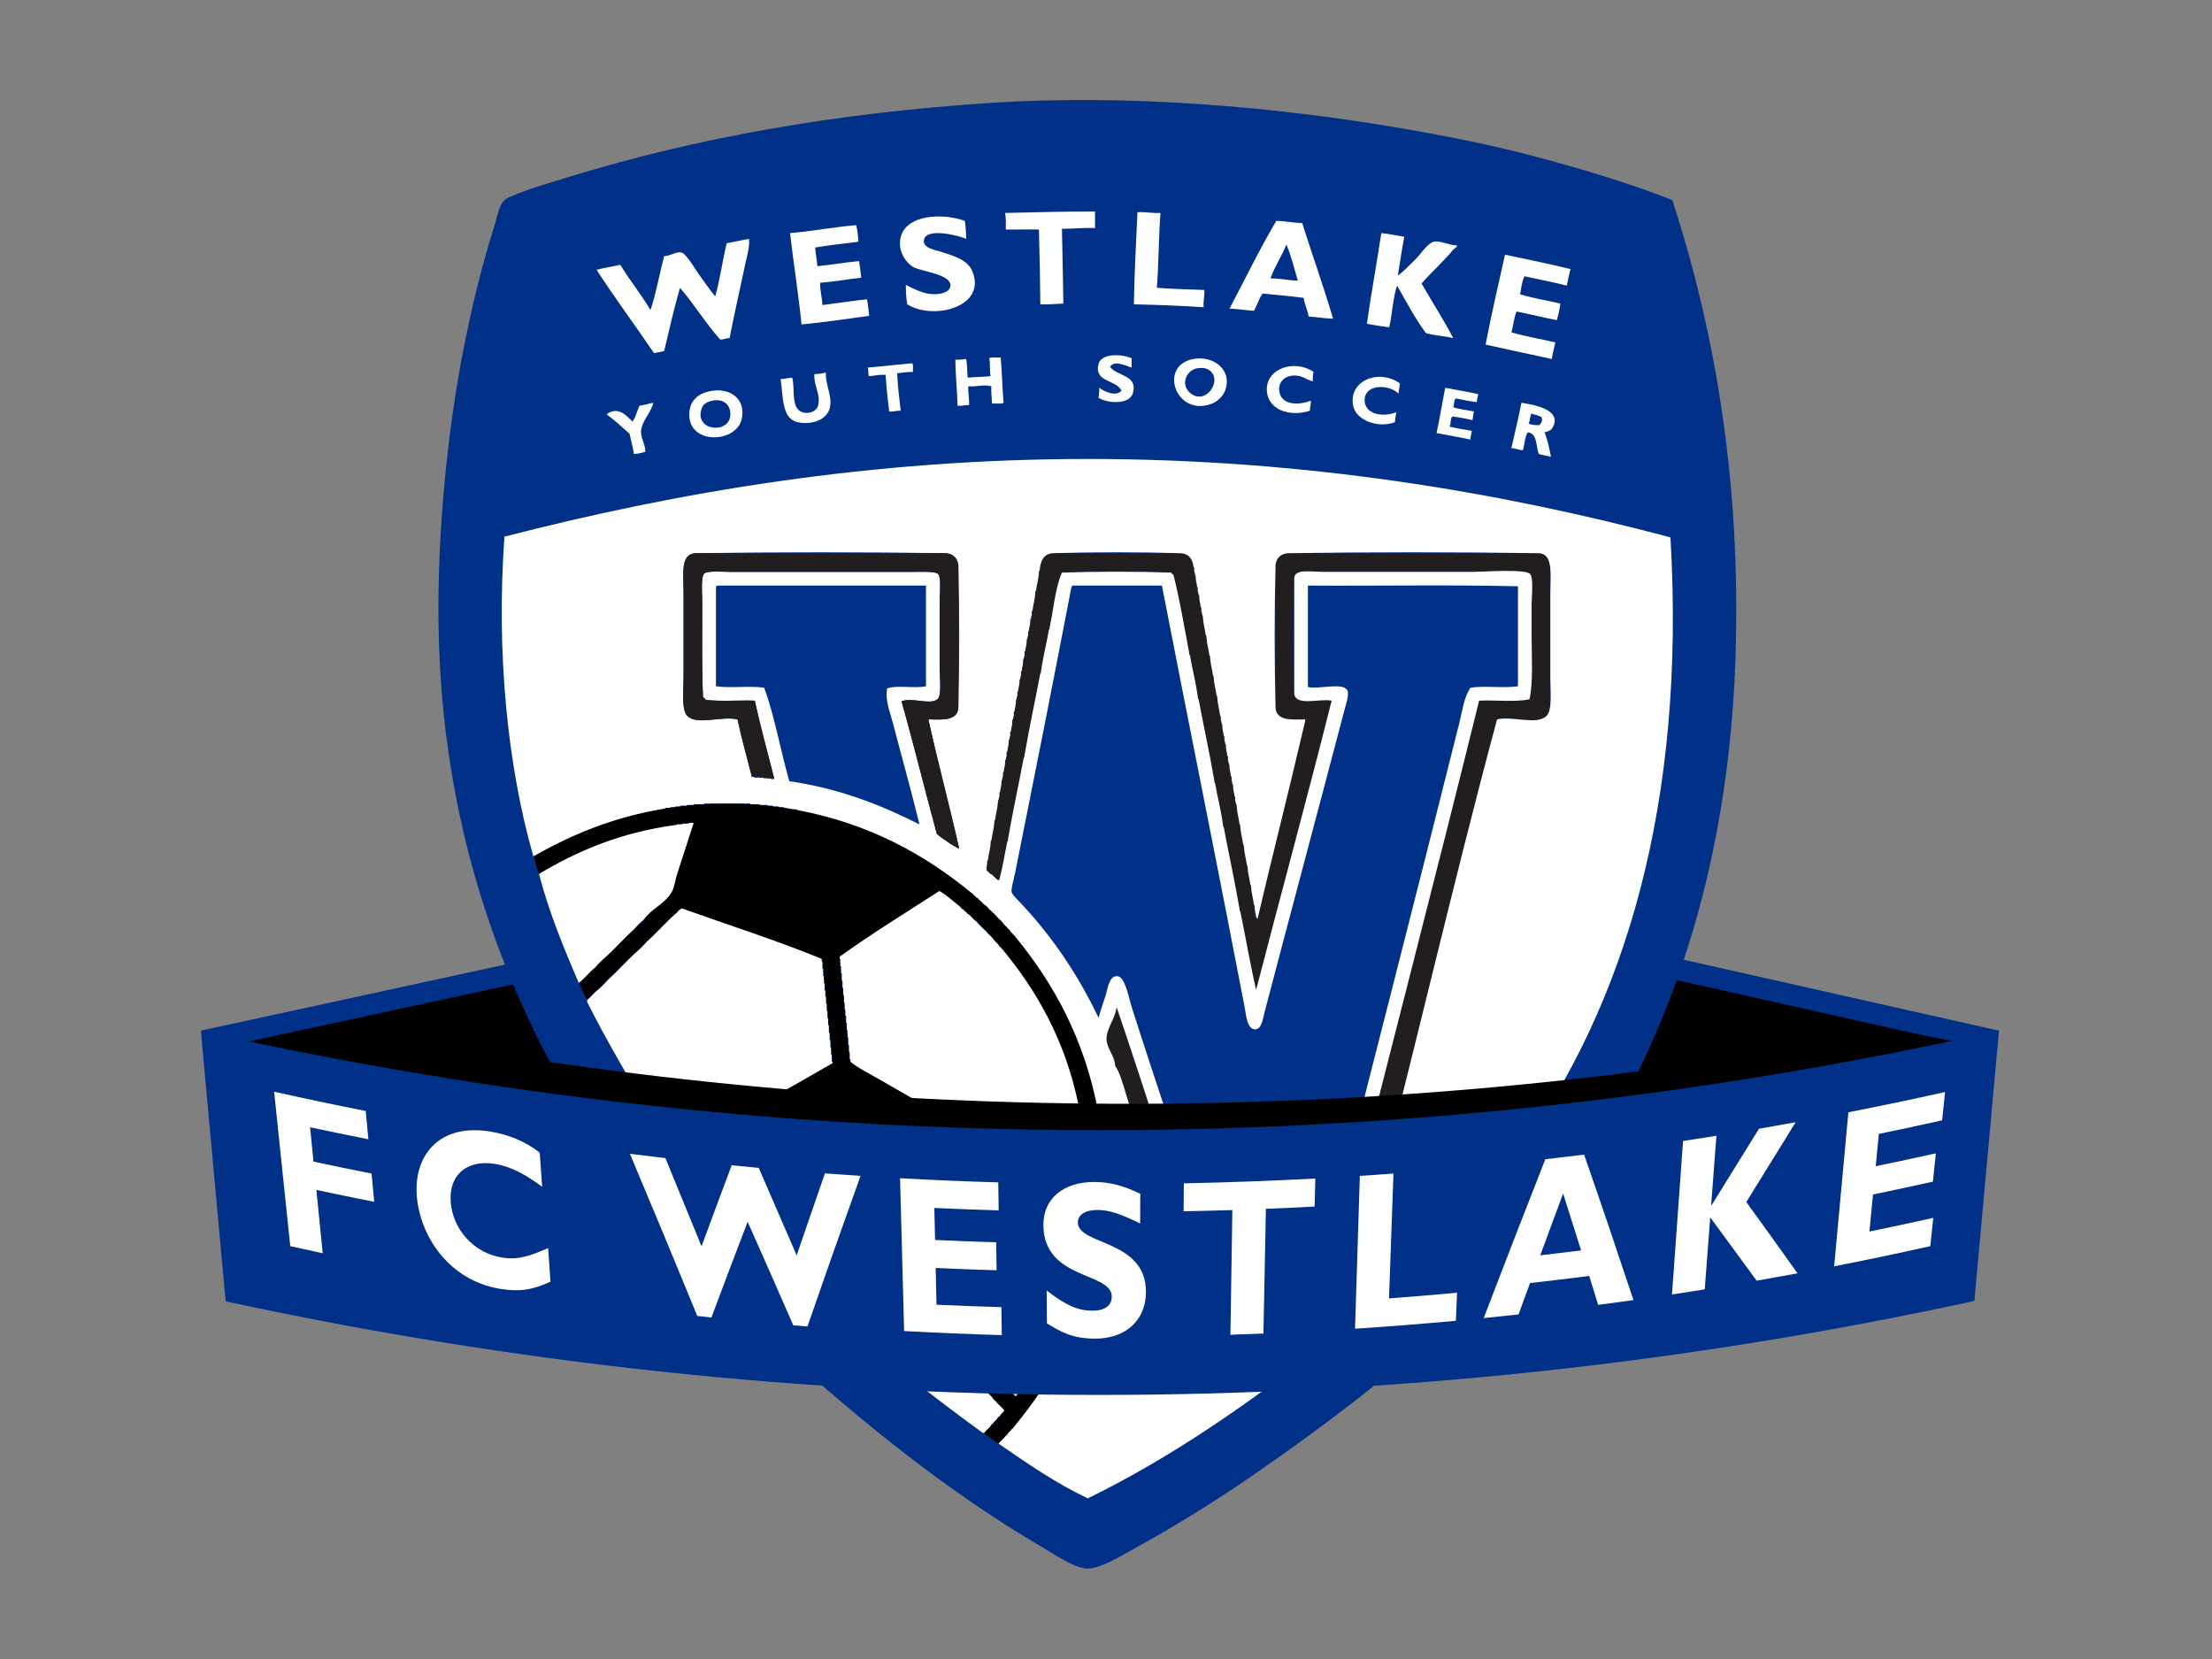 <?xml version="1.0" encoding="UTF-8" standalone="no"?>
<!DOCTYPE svg PUBLIC "-//W3C//DTD SVG 1.1//EN" "http://www.w3.org/Graphics/SVG/1.1/DTD/svg11.dtd">
<svg width="100%" height="100%" viewBox="0 0 1200 900" version="1.1" xmlns="http://www.w3.org/2000/svg" xmlns:xlink="http://www.w3.org/1999/xlink" xml:space="preserve" xmlns:serif="http://www.serif.com/" style="fill-rule:evenodd;clip-rule:evenodd;stroke-linejoin:round;stroke-miterlimit:2;">
    <rect x="0" y="0" width="1200" height="900" fill="#808080" stroke="none"/>
    <g id="Layer-1" serif:id="Layer 1" transform="matrix(4.167,0,0,4.167,0,0)">
        <g transform="matrix(1,0,0,1,32.871,151.821)">
            <path d="M0,-15.146L110.482,-31.726L219.552,-16.835L219.552,13.58L21.56,16.58L0,-15.146Z" style="fill-rule:nonzero;"/>
        </g>
        <g transform="matrix(1,0,0,1,27.511,108.314)">
            <path d="M-1.331,25.858L117.721,0L232.69,25.858L230.567,33.853L3.283,35.115L-1.331,25.858Z" style="fill:rgb(1,48,136);fill-rule:nonzero;"/>
        </g>
        <g transform="matrix(1,0,0,1,27.511,111.194)">
            <path d="M-1.111,25.69L117.721,0L232.466,25.767C175.923,33.891 132.006,46.842 -1.111,25.69Z" style="fill-rule:nonzero;"/>
        </g>
        <g transform="matrix(1.047,0,0,1.047,217.714,190.64)">
            <path d="M0,-157.207C5.382,-140.717 8.536,-121.993 7.863,-100.552C7.218,-79.941 2.618,-62.681 -4.496,-48.3C-15.124,-26.805 -32.634,-12.151 -51.973,1.237C-56.571,4.421 -61.657,7.598 -66.956,10.508C-68.509,11.361 -71.431,13.199 -73.042,12.942C-74.73,12.675 -76.72,11.254 -78.475,10.227C-90.235,3.331 -100.87,-5.359 -110.594,-14.121C-122.063,-24.453 -131.84,-35.517 -139.436,-49.797C-146.757,-63.559 -152.406,-80.304 -153.295,-100.552C-153.744,-110.749 -152.965,-121.442 -151.609,-130.987C-150.522,-138.644 -148.709,-146.912 -146.46,-154.023C-145.999,-155.482 -145.873,-156.988 -144.774,-157.489C-142.428,-158.554 -139.751,-159.291 -137.096,-160.111C-121.424,-164.941 -103.997,-168.041 -84.748,-169.288C-67.468,-170.406 -49.437,-168.772 -34.649,-166.292C-28.488,-165.257 -22.452,-164.068 -16.763,-162.545C-10.87,-160.966 -5.021,-159.186 0,-157.207Z" style="fill:rgb(1,48,136);"/>
        </g>
        <g transform="matrix(1,0,0,1,135.346,164.526)">
            <path d="M0,-90.259C0.111,-91.46 0.485,-92.397 1.688,-92.507L18.356,-92.507C19.445,-92.441 19.906,-91.746 20.041,-90.727C20.034,-90.593 20.025,-90.462 20.134,-90.446C20.063,-90.093 20.25,-89.999 20.228,-89.696C20.22,-89.565 20.212,-89.432 20.321,-89.416C20.316,-88.911 20.468,-88.563 20.509,-88.105C20.501,-87.972 20.494,-87.841 20.602,-87.825C20.531,-87.472 20.716,-87.376 20.696,-87.076C20.687,-86.943 20.681,-86.811 20.79,-86.794C20.785,-86.288 20.937,-85.941 20.977,-85.484C20.97,-85.349 20.962,-85.218 21.072,-85.202C20.999,-84.849 21.186,-84.754 21.164,-84.453C21.156,-84.321 21.148,-84.187 21.258,-84.172C21.309,-83.318 21.533,-82.637 21.632,-81.83C21.625,-81.698 21.617,-81.566 21.726,-81.55C21.779,-80.696 22.002,-80.015 22.101,-79.209C22.093,-79.076 22.085,-78.944 22.195,-78.928C22.247,-78.075 22.47,-77.393 22.569,-76.588C22.562,-76.454 22.554,-76.321 22.662,-76.307C22.715,-75.452 22.937,-74.77 23.037,-73.965C23.03,-73.833 23.022,-73.7 23.13,-73.684C23.183,-72.831 23.407,-72.15 23.505,-71.343C23.498,-71.21 23.49,-71.078 23.597,-71.063C23.527,-70.709 23.713,-70.614 23.693,-70.313C23.686,-70.179 23.677,-70.048 23.787,-70.032C23.782,-69.527 23.933,-69.178 23.973,-68.721C23.966,-68.589 23.958,-68.455 24.067,-68.439C23.996,-68.086 24.181,-67.992 24.162,-67.691C24.154,-67.557 24.146,-67.426 24.255,-67.41C24.25,-66.905 24.401,-66.557 24.442,-66.099C24.435,-65.967 24.427,-65.834 24.537,-65.818C24.464,-65.466 24.649,-65.371 24.63,-65.07C24.621,-64.937 24.613,-64.804 24.723,-64.789C24.718,-64.283 24.869,-63.935 24.91,-63.477C24.902,-63.344 24.894,-63.212 25.003,-63.196C24.932,-62.843 25.118,-62.748 25.097,-62.447C25.089,-62.315 25.082,-62.182 25.191,-62.166C25.185,-61.661 25.337,-61.313 25.378,-60.855C25.371,-60.722 25.364,-60.59 25.472,-60.573C25.4,-60.221 25.585,-60.127 25.566,-59.826C25.557,-59.693 25.55,-59.559 25.661,-59.544C25.711,-58.691 25.935,-58.009 26.033,-57.202C26.027,-57.07 26.017,-56.937 26.128,-56.922C26.179,-56.069 26.402,-55.387 26.503,-54.58C26.494,-54.447 26.486,-54.315 26.597,-54.301C26.648,-53.446 26.871,-52.764 26.971,-51.958C26.962,-51.826 26.955,-51.693 27.064,-51.678C27.116,-50.824 27.338,-50.143 27.439,-49.336C27.431,-49.204 27.422,-49.071 27.532,-49.057C27.583,-48.202 27.808,-47.521 27.907,-46.714C27.9,-46.582 27.892,-46.449 28,-46.434C27.996,-45.928 28.146,-45.58 28.189,-45.123C28.162,-44.971 28.277,-44.961 28.283,-44.842C28.361,-44.824 28.37,-44.879 28.375,-44.936C30.394,-53.531 32.558,-61.978 34.556,-70.594C34.675,-70.615 34.679,-70.874 34.556,-70.875C32.712,-70.811 30.831,-70.707 30.716,-72.372L30.716,-91.008C30.848,-91.906 31.376,-92.409 32.308,-92.507L64.897,-92.507C66.935,-92.515 66.488,-89.69 66.488,-87.169L66.488,-76.307C66.488,-74.578 66.76,-72.098 66.019,-71.343C64.767,-70.067 61.68,-71.333 59.558,-70.875C53.669,-49.043 48.23,-25.04 42.235,-2.515C41.785,-0.822 41.503,1.714 40.174,1.98C40.042,1.971 39.909,1.965 39.894,2.074L23.88,2.074C22.27,2.074 19.658,2.256 18.824,1.605C18.167,1.093 17.887,-0.352 17.511,-1.578C15.455,-8.295 13.38,-15.034 11.332,-21.806C10.863,-23.356 10.367,-25.125 9.833,-25.738C9.804,-27.056 8.745,-27.998 8.711,-29.203C8.669,-30.637 9.863,-31.908 10.023,-33.418C13.693,-22.67 17.111,-11.664 20.696,-0.83C20.749,-0.695 20.843,-0.602 20.977,-0.549C21.052,-0.499 21.13,-0.449 21.258,-0.455C26.722,-0.299 32.839,-0.299 38.3,-0.455C39.172,-0.52 39.542,-3.465 39.894,-4.858C45.598,-27.506 51.65,-50.738 57.218,-73.31C59.356,-73.419 61.939,-73.084 63.773,-73.496C64.271,-75.739 64.054,-78.677 64.054,-81.644L64.054,-85.858C64.054,-86.842 64.324,-89.25 63.865,-89.792C63.269,-90.495 57.682,-90.071 56.375,-90.071L37.085,-90.071C35.296,-90.071 33.177,-90.521 33.151,-89.23C32.996,-84.421 32.996,-78.96 33.151,-74.152C33.464,-72.563 36.419,-73.613 38.021,-73.31C34.846,-60.659 31.444,-48.233 28.189,-35.665C27.41,-38.977 26.828,-42.485 26.128,-45.872C26.137,-46.005 26.143,-46.137 26.033,-46.153C25.412,-49.775 24.647,-53.256 23.973,-56.828C23.983,-56.961 23.99,-57.095 23.88,-57.109C23.619,-59 23.165,-60.702 22.85,-62.541C22.858,-62.674 22.865,-62.805 22.756,-62.821C22.134,-66.445 21.371,-69.924 20.696,-73.496C20.705,-73.63 20.712,-73.761 20.602,-73.777C20.339,-75.67 19.887,-77.37 19.573,-79.209C19.581,-79.342 19.589,-79.474 19.48,-79.49C18.831,-82.93 18.248,-86.435 17.419,-89.696C17.367,-89.832 17.273,-89.926 17.138,-89.979C12.611,-90.134 7.432,-90.134 2.904,-89.979C2.023,-87.954 1.825,-85.251 1.312,-82.862C1.202,-82.846 1.233,-82.69 1.219,-82.581C0.904,-80.74 0.45,-79.04 0.189,-77.149C0.078,-77.133 0.109,-76.978 0.094,-76.868C-0.579,-73.298 -1.343,-69.816 -1.966,-66.193C-2.076,-66.178 -2.043,-66.021 -2.059,-65.911C-2.731,-62.34 -3.497,-58.859 -4.12,-55.237C-4.229,-55.222 -4.198,-55.067 -4.213,-54.955C-4.554,-53.299 -4.823,-51.571 -5.242,-49.992C-5.437,-49.699 -5.989,-50.6 -6.366,-50.741C-6.42,-50.875 -6.512,-50.969 -6.647,-51.022C-7.146,-51.166 -6.812,-51.778 -6.835,-52.239C-6.725,-52.254 -6.756,-52.41 -6.742,-52.52C-6.642,-53.326 -6.417,-54.009 -6.366,-54.862C-6.258,-54.877 -6.286,-55.031 -6.273,-55.143C-6.174,-55.948 -5.95,-56.63 -5.899,-57.485C-5.788,-57.5 -5.82,-57.653 -5.804,-57.765C-5.706,-58.57 -5.482,-59.253 -5.429,-60.106C-5.32,-60.122 -5.35,-60.277 -5.336,-60.387C-5.356,-60.689 -5.17,-60.782 -5.242,-61.137C-5.132,-61.151 -5.164,-61.306 -5.149,-61.416C-5.107,-61.875 -4.956,-62.223 -4.962,-62.728C-4.853,-62.743 -4.884,-62.898 -4.868,-63.009C-4.89,-63.31 -4.703,-63.404 -4.773,-63.758C-4.665,-63.773 -4.696,-63.928 -4.681,-64.038C-4.64,-64.497 -4.487,-64.844 -4.493,-65.35C-4.385,-65.366 -4.415,-65.521 -4.4,-65.631C-4.42,-65.932 -4.234,-66.028 -4.307,-66.381C-4.196,-66.395 -4.226,-66.55 -4.213,-66.661C-4.171,-67.118 -4.021,-67.467 -4.026,-67.971C-3.917,-67.988 -3.947,-68.142 -3.933,-68.254C-3.952,-68.554 -3.766,-68.649 -3.837,-69.002C-3.729,-69.018 -3.759,-69.174 -3.744,-69.282C-3.702,-69.741 -3.552,-70.088 -3.558,-70.594C-3.447,-70.608 -3.478,-70.764 -3.462,-70.875C-3.485,-71.176 -3.298,-71.272 -3.369,-71.623C-3.26,-71.639 -3.29,-71.795 -3.278,-71.904C-3.235,-72.363 -3.082,-72.711 -3.089,-73.216C-2.98,-73.232 -3.01,-73.386 -2.996,-73.496C-3.016,-73.798 -2.83,-73.894 -2.901,-74.246C-2.792,-74.26 -2.823,-74.417 -2.808,-74.527C-2.767,-74.985 -2.615,-75.334 -2.621,-75.838C-2.511,-75.853 -2.542,-76.009 -2.528,-76.119C-2.549,-76.422 -2.362,-76.515 -2.434,-76.868C-2.324,-76.884 -2.354,-77.039 -2.339,-77.149C-2.296,-77.607 -2.147,-77.954 -2.152,-78.46C-2.042,-78.474 -2.074,-78.631 -2.059,-78.74C-2.079,-79.042 -1.892,-79.137 -1.966,-79.49C-1.857,-79.505 -1.887,-79.66 -1.872,-79.77C-1.83,-80.229 -1.679,-80.577 -1.685,-81.083C-1.575,-81.097 -1.604,-81.252 -1.591,-81.363C-1.61,-81.666 -1.426,-81.759 -1.497,-82.113C-1.388,-82.127 -1.418,-82.282 -1.405,-82.393C-1.361,-82.85 -1.211,-83.199 -1.216,-83.704C-1.105,-83.718 -1.137,-83.875 -1.123,-83.985C-1.143,-84.288 -0.957,-84.381 -1.029,-84.735C-0.919,-84.749 -0.95,-84.905 -0.936,-85.016C-0.836,-85.821 -0.612,-86.502 -0.56,-87.357C-0.452,-87.371 -0.481,-87.528 -0.467,-87.637C-0.369,-88.444 -0.145,-89.124 -0.093,-89.979C0.017,-89.994 -0.015,-90.149 0,-90.259" style="fill:rgb(34,30,31);"/>
        </g>
        <g transform="matrix(1,0,0,1,140.967,145.716)">
            <path d="M0,1.125C0.04,0.801 -0.037,0.601 -0.095,0.376C-4.752,1.367 -9.137,2.632 -13.766,3.653C-15.547,10.704 -17.531,18.056 -19.01,25.097C-18.894,25.294 -18.737,25.448 -18.543,25.566C-18.285,25.966 -17.861,26.196 -17.606,26.595C-17.522,26.761 -17.396,26.886 -17.231,26.971C-16.976,27.37 -16.552,27.603 -16.295,28.001C-16.21,28.165 -16.085,28.29 -15.921,28.376C-15.664,28.773 -15.24,29.005 -14.983,29.405C-14.9,29.569 -14.774,29.696 -14.61,29.78C-14.353,30.179 -13.928,30.41 -13.673,30.81C-13.588,30.975 -13.463,31.099 -13.298,31.185C-13.042,31.583 -12.619,31.815 -12.363,32.214C-12.245,32.411 -12.09,32.565 -11.894,32.682C-11.669,33.05 -11.275,33.251 -11.049,33.619C-10.933,33.813 -10.778,33.971 -10.583,34.087C-10.327,34.486 -9.903,34.718 -9.646,35.117C-9.562,35.282 -9.436,35.407 -9.27,35.492C-9.123,35.719 -8.936,35.906 -8.709,36.053C-4.754,30.521 -1.539,24.247 -0.189,16.108C-0.078,16.093 -0.109,15.938 -0.095,15.826L-0.095,15.546C0.017,15.53 -0.015,15.374 0,15.265L0,14.89C0.109,14.875 0.078,14.72 0.093,14.609L0.093,14.233C0.204,14.218 0.171,14.064 0.186,13.952L0.186,13.485C0.313,13.456 0.264,13.251 0.281,13.11L0.281,12.644C0.484,12.659 0.322,12.31 0.375,12.175L0.375,11.612C0.583,11.571 0.411,11.151 0.467,10.957L0.467,10.021C0.623,8.928 0.623,7.181 0.467,6.087L0.467,5.151C0.411,4.958 0.583,4.536 0.375,4.495L0.375,3.841C0.322,3.704 0.484,3.355 0.281,3.374L0.281,2.903C0.272,2.756 0.326,2.546 0.186,2.53L0.186,2.154C0.179,2.006 0.232,1.798 0.093,1.78L0.093,1.405C0.103,1.272 0.109,1.14 0,1.125M-18.73,-29.685C-23.062,-26.869 -27.501,-24.159 -31.651,-21.163L-31.651,-20.882C-31.6,-20.745 -31.763,-20.396 -31.559,-20.413L-31.559,-19.946C-31.507,-19.81 -31.668,-19.462 -31.465,-19.478L-31.465,-19.009C-31.414,-18.872 -31.575,-18.525 -31.372,-18.541L-31.372,-18.073C-31.364,-17.925 -31.416,-17.715 -31.278,-17.698L-31.278,-17.135C-31.27,-16.987 -31.323,-16.778 -31.185,-16.761L-31.185,-16.199C-31.177,-16.052 -31.229,-15.844 -31.09,-15.825L-31.09,-15.263C-31.083,-15.114 -31.135,-14.905 -30.996,-14.889L-30.996,-14.326C-30.989,-14.179 -31.042,-13.969 -30.903,-13.952L-30.903,-13.484C-30.854,-13.348 -31.013,-12.999 -30.81,-13.017L-30.81,-12.548C-30.759,-12.412 -30.919,-12.063 -30.716,-12.08L-30.716,-11.611C-30.666,-11.476 -30.825,-11.127 -30.623,-11.144L-30.623,-10.675C-30.57,-10.539 -30.732,-10.19 -30.528,-10.208L-30.528,-9.737C-30.52,-9.591 -30.575,-9.382 -30.436,-9.364L-30.436,-8.801C-30.427,-8.653 -30.479,-8.446 -30.341,-8.428L-30.341,-7.865C-30.334,-7.718 -30.385,-7.508 -30.249,-7.491C-29.259,-6.665 -27.682,-5.884 -26.408,-5.149C-23.615,-3.54 -21.395,-2.257 -18.543,-0.655C-17.814,-0.245 -15.294,1.438 -14.517,1.499C-13.597,1.569 -12.072,0.911 -11.049,0.655C-7.368,-0.264 -4.212,-1.068 -0.562,-1.871C-2.302,-10.339 -6.027,-16.823 -10.677,-22.381C-10.728,-22.515 -10.823,-22.608 -10.957,-22.661C-11.019,-22.88 -11.267,-22.911 -11.331,-23.13C-11.383,-23.265 -11.477,-23.357 -11.613,-23.409C-11.869,-23.81 -12.292,-24.041 -12.549,-24.439C-12.947,-24.917 -13.384,-25.354 -13.859,-25.751C-14.259,-26.007 -14.492,-26.432 -14.89,-26.688C-14.942,-26.822 -15.036,-26.917 -15.17,-26.968C-15.388,-27.032 -15.422,-27.28 -15.639,-27.343C-15.69,-27.478 -15.785,-27.571 -15.921,-27.624C-16.758,-28.286 -17.528,-29.013 -18.45,-29.591C-18.421,-29.704 -18.719,-29.913 -18.73,-29.685M-48.508,-41.108L-44.108,-41.108C-44.007,-40.896 -43.518,-41.074 -43.265,-41.016L-42.515,-41.016C-42.53,-40.813 -42.184,-40.973 -42.046,-40.922L-41.485,-40.922C-41.501,-40.719 -41.153,-40.879 -41.018,-40.828L-40.547,-40.828C-40.533,-40.719 -40.377,-40.748 -40.268,-40.734L-39.8,-40.734C-39.784,-40.624 -39.628,-40.655 -39.519,-40.64L-39.144,-40.64C-39.128,-40.531 -38.972,-40.562 -38.863,-40.549C-38.344,-40.536 -38.001,-40.348 -37.458,-40.359C-37.443,-40.25 -37.288,-40.281 -37.178,-40.266C-27.809,-38.49 -20.638,-34.517 -14.517,-29.497C-14.462,-29.361 -14.369,-29.269 -14.234,-29.216C-14.016,-29.152 -13.983,-28.906 -13.766,-28.841C-13.714,-28.706 -13.621,-28.613 -13.485,-28.56C-13.18,-28.397 -13.042,-28.067 -12.736,-27.904C-12.588,-27.679 -12.401,-27.491 -12.175,-27.343C-11.73,-26.977 -11.324,-26.572 -10.957,-26.126C-10.809,-25.898 -10.623,-25.712 -10.394,-25.564C-10.234,-25.257 -9.9,-25.121 -9.741,-24.815C-9.688,-24.681 -9.594,-24.586 -9.458,-24.534C-9.396,-24.315 -9.147,-24.283 -9.083,-24.065C-9.031,-23.931 -8.939,-23.838 -8.802,-23.785C-3.781,-17.694 0.163,-10.524 1.965,-1.216C1.957,-1.083 1.95,-0.952 2.061,-0.935C2.047,-0.394 2.236,-0.052 2.247,0.468C2.237,0.603 2.232,0.733 2.339,0.749L2.339,1.125C2.332,1.257 2.326,1.39 2.435,1.405L2.435,1.78C2.442,1.929 2.389,2.138 2.529,2.154L2.529,2.623C2.537,2.771 2.482,2.979 2.622,2.997L2.622,3.466C2.676,3.631 2.507,4.017 2.713,4.026L2.713,4.683C2.772,4.907 2.597,5.362 2.809,5.432L2.809,10.677C2.597,10.746 2.772,11.202 2.713,11.426L2.713,12.081C2.513,12.065 2.672,12.412 2.622,12.55L2.622,13.11C2.495,13.139 2.542,13.345 2.529,13.485L2.529,13.952C2.4,13.981 2.45,14.188 2.435,14.328L2.435,14.702C2.326,14.718 2.354,14.874 2.339,14.983L2.339,15.358C2.231,15.372 2.262,15.528 2.247,15.64L2.247,15.921C2.137,15.935 2.167,16.091 2.154,16.2L2.154,16.481C2.044,16.497 2.073,16.653 2.061,16.763C0.297,26.456 -3.79,33.826 -8.99,40.079C-9.125,40.132 -9.22,40.228 -9.27,40.361C-9.369,40.607 -9.643,40.678 -9.741,40.923C-9.875,40.975 -9.968,41.069 -10.021,41.204C-10.277,41.603 -10.7,41.835 -10.957,42.233C-11.606,41.821 -12.193,41.349 -12.831,40.923L-12.831,40.829C-12.605,40.462 -12.211,40.261 -11.986,39.892C-11.852,39.841 -11.759,39.747 -11.706,39.612C-11.577,39.336 -11.274,39.231 -11.144,38.956C-11.011,38.905 -10.917,38.812 -10.863,38.675C-10.651,38.419 -10.448,38.153 -10.208,37.926C-10.526,37.466 -11.012,37.171 -11.331,36.71C-11.416,36.544 -11.54,36.419 -11.706,36.334C-11.963,35.935 -12.386,35.703 -12.642,35.304C-12.727,35.14 -12.852,35.015 -13.018,34.93C-13.274,34.53 -13.696,34.3 -13.954,33.899C-14.038,33.733 -14.164,33.609 -14.327,33.524C-14.584,33.127 -15.007,32.896 -15.265,32.495C-15.381,32.3 -15.537,32.144 -15.732,32.027C-15.957,31.659 -16.352,31.458 -16.575,31.091C-16.691,30.896 -16.848,30.739 -17.044,30.622C-17.3,30.224 -17.725,29.991 -17.981,29.591C-18.065,29.427 -18.19,29.302 -18.354,29.217C-18.611,28.819 -19.037,28.587 -19.292,28.188C-19.377,28.021 -19.502,27.897 -19.665,27.813C-19.923,27.413 -20.346,27.181 -20.603,26.783C-20.655,26.647 -20.749,26.554 -20.883,26.501L-30.996,26.501C-36.632,21.46 -42.264,16.418 -47.197,10.677C-47.683,8.292 -48.333,6.068 -48.883,3.747C-49.185,3.767 -49.279,3.581 -49.632,3.653C-49.647,3.543 -49.802,3.573 -49.913,3.56C-50.213,3.579 -50.31,3.396 -50.662,3.466C-50.677,3.355 -50.833,3.387 -50.942,3.374C-51.75,3.272 -52.431,3.049 -53.283,2.997C-54.166,2.349 -54.9,1.056 -55.345,0.282L-55.251,0.282C-54.444,0.381 -53.763,0.604 -52.911,0.655C-52.894,0.765 -52.738,0.735 -52.629,0.749C-52.327,0.729 -52.232,0.915 -51.879,0.845C-51.863,0.953 -51.709,0.923 -51.598,0.937C-50.792,1.038 -50.111,1.26 -49.257,1.313C-49.242,1.422 -49.086,1.391 -48.977,1.405C-48.725,1.468 -48.392,1.444 -48.228,1.593C-43.028,-1.388 -37.765,-4.301 -32.587,-7.304L-32.587,-7.491C-32.64,-7.626 -32.48,-7.974 -32.681,-7.96L-32.681,-8.428C-32.733,-8.563 -32.574,-8.911 -32.777,-8.896L-32.777,-9.364C-32.827,-9.5 -32.667,-9.849 -32.87,-9.833L-32.87,-10.3C-32.92,-10.437 -32.761,-10.784 -32.964,-10.768L-32.964,-11.236C-32.971,-11.386 -32.917,-11.593 -33.057,-11.611L-33.057,-12.173C-33.064,-12.321 -33.012,-12.53 -33.15,-12.548L-33.15,-13.109C-33.159,-13.257 -33.105,-13.466 -33.244,-13.484L-33.244,-14.046C-33.252,-14.194 -33.199,-14.403 -33.339,-14.42L-33.339,-14.981C-33.346,-15.131 -33.292,-15.339 -33.431,-15.356L-33.431,-15.919C-33.44,-16.067 -33.387,-16.275 -33.523,-16.294L-33.523,-16.761C-33.576,-16.897 -33.417,-17.245 -33.62,-17.23L-33.62,-17.698C-33.669,-17.833 -33.51,-18.183 -33.712,-18.166L-33.712,-18.634C-33.764,-18.771 -33.603,-19.118 -33.806,-19.103L-33.806,-19.57C-33.857,-19.706 -33.696,-20.054 -33.9,-20.038L-33.9,-20.507C-33.906,-20.655 -33.854,-20.864 -33.993,-20.882C-39.835,-23.278 -46.092,-25.265 -52.16,-27.437C-52.495,-27.581 -52.834,-26.928 -53.097,-26.688C-54.368,-25.557 -55.478,-24.261 -56.749,-23.13C-57.225,-22.731 -57.662,-22.296 -58.06,-21.818C-59.364,-20.655 -60.502,-19.329 -61.807,-18.166C-62.281,-17.769 -62.719,-17.331 -63.116,-16.855C-63.642,-16.474 -63.998,-15.927 -64.521,-15.544C-64.94,-16.219 -65.288,-16.962 -65.552,-17.792C-64.811,-18.392 -64.234,-19.157 -63.491,-19.758C-63.015,-20.155 -62.578,-20.593 -62.179,-21.069C-60.877,-22.231 -59.737,-23.559 -58.435,-24.723C-57.958,-25.119 -57.522,-25.557 -57.124,-26.032C-56.188,-27.399 -54.292,-28.108 -53.471,-29.685C-53.155,-30.292 -53.063,-31.192 -52.815,-31.932C-52.067,-34.163 -51.387,-36.399 -50.662,-38.581L-51.224,-38.581C-51.372,-38.573 -51.582,-38.625 -51.598,-38.487L-52.067,-38.487C-52.214,-38.479 -52.423,-38.531 -52.44,-38.392L-52.815,-38.392C-52.949,-38.402 -53.082,-38.409 -53.097,-38.299C-60.15,-37.331 -65.786,-34.944 -70.795,-31.932C-71.084,-32.642 -71.317,-33.406 -71.451,-34.272C-66.515,-37.08 -61.061,-39.364 -54.407,-40.453C-54.275,-40.445 -54.143,-40.438 -54.126,-40.549L-53.752,-40.549C-53.619,-40.54 -53.487,-40.531 -53.471,-40.64L-53.097,-40.64C-52.964,-40.632 -52.831,-40.624 -52.815,-40.734L-52.44,-40.734C-52.295,-40.742 -52.084,-40.689 -52.067,-40.828L-51.598,-40.828C-51.451,-40.835 -51.241,-40.782 -51.224,-40.922L-50.662,-40.922C-50.498,-40.976 -50.112,-40.809 -50.101,-41.016L-49.35,-41.016C-49.098,-41.074 -48.606,-40.896 -48.508,-41.108"/>
        </g>
        <g transform="matrix(1,0,0,1,139.469,178.305)">
            <path d="M0,-101.791C-2.343,-89.551 -4.859,-76.902 -7.304,-64.708C-7.474,-63.869 -7.852,-62.605 -7.772,-62.18C-7.706,-61.801 -6.637,-60.805 -6.182,-60.308C-2.188,-55.945 0.91,-51.303 3.559,-45.791C3.742,-46.574 4.12,-47.631 4.495,-48.788C4.72,-49.494 4.893,-51.281 5.991,-51.223C7.013,-51.17 7.478,-48.412 7.865,-47.197C11.15,-36.867 14.94,-25.961 17.978,-16.013L33.242,-16.013C38.949,-38.686 44.911,-61.732 50.565,-84.373C50.934,-85.845 51.099,-87.479 51.97,-88.775C53.816,-89.053 56.306,-88.684 58.152,-88.961L58.152,-101.978C49.224,-102.195 39.891,-102.009 30.806,-102.071L30.806,-88.868C32.195,-88.515 35.401,-89.541 35.958,-88.4C36.208,-87.884 35.739,-86.547 35.489,-85.59C32.048,-72.484 28.619,-59.704 25.19,-46.635C24.982,-45.849 24.814,-44.342 23.97,-44.294C22.872,-44.228 22.733,-46.321 22.567,-47.197C19.036,-65.634 15.32,-83.933 11.798,-102.071L0.186,-102.071C0.052,-102.047 0.078,-101.866 0,-101.791M-46.26,-101.791L-46.26,-88.961C-44.384,-88.686 -41.866,-89.049 -39.988,-88.775C-38.595,-85.015 -37.859,-80.6 -36.709,-76.601C-30.135,-75.652 -24.768,-73.496 -19.761,-70.981C-20.845,-75.402 -22.098,-79.839 -23.225,-84.186C-23.599,-85.627 -24.268,-87.155 -23.974,-88.68C-22.667,-89.152 -20.375,-88.64 -18.917,-88.961L-18.917,-102.071L-46.075,-102.071C-46.193,-102.034 -46.265,-101.951 -46.26,-101.791M-2.436,-106.286C-3.638,-106.176 -4.012,-105.239 -4.123,-104.038C-4.232,-104.022 -4.225,-103.891 -4.216,-103.758C-4.268,-102.903 -4.492,-102.223 -4.59,-101.416C-4.7,-101.4 -4.692,-101.269 -4.683,-101.136C-4.735,-100.281 -4.959,-99.6 -5.059,-98.795C-5.167,-98.778 -5.161,-98.646 -5.152,-98.514C-5.08,-98.16 -5.266,-98.067 -5.246,-97.764C-5.355,-97.749 -5.347,-97.615 -5.339,-97.483C-5.334,-96.978 -5.484,-96.629 -5.528,-96.172C-5.636,-96.156 -5.628,-96.025 -5.62,-95.892C-5.549,-95.538 -5.733,-95.445 -5.714,-95.142C-5.823,-95.127 -5.816,-94.994 -5.808,-94.862C-5.802,-94.356 -5.953,-94.008 -5.995,-93.549C-6.104,-93.534 -6.097,-93.401 -6.089,-93.269C-6.015,-92.916 -6.202,-92.821 -6.182,-92.52C-6.292,-92.504 -6.283,-92.373 -6.275,-92.239C-6.27,-91.733 -6.419,-91.386 -6.462,-90.928C-6.572,-90.912 -6.563,-90.779 -6.557,-90.647C-6.485,-90.294 -6.672,-90.201 -6.651,-89.898C-6.76,-89.882 -6.752,-89.75 -6.744,-89.617C-6.738,-89.113 -6.89,-88.764 -6.931,-88.306C-7.04,-88.291 -7.032,-88.158 -7.024,-88.025C-6.953,-87.673 -7.139,-87.577 -7.119,-87.275C-7.228,-87.261 -7.22,-87.129 -7.212,-86.995C-7.205,-86.49 -7.358,-86.142 -7.401,-85.683C-7.507,-85.667 -7.501,-85.536 -7.492,-85.402C-7.421,-85.051 -7.608,-84.955 -7.585,-84.654C-7.695,-84.638 -7.689,-84.505 -7.681,-84.373C-7.675,-83.867 -7.825,-83.52 -7.867,-83.062C-7.978,-83.046 -7.969,-82.914 -7.96,-82.781C-7.889,-82.428 -8.075,-82.333 -8.056,-82.033C-8.164,-82.015 -8.157,-81.884 -8.149,-81.75C-8.144,-81.246 -8.294,-80.897 -8.336,-80.44C-8.445,-80.424 -8.437,-80.292 -8.43,-80.16C-8.357,-79.807 -8.543,-79.711 -8.523,-79.41C-8.633,-79.394 -8.625,-79.262 -8.616,-79.129C-8.61,-78.624 -8.763,-78.276 -8.804,-77.817C-8.913,-77.802 -8.904,-77.67 -8.896,-77.537C-8.826,-77.183 -9.013,-77.089 -8.991,-76.788C-9.1,-76.771 -9.093,-76.641 -9.085,-76.507C-9.079,-76.002 -9.23,-75.654 -9.272,-75.195C-9.382,-75.18 -9.374,-75.047 -9.365,-74.916C-9.293,-74.561 -9.479,-74.468 -9.459,-74.166C-9.568,-74.149 -9.561,-74.018 -9.552,-73.885C-9.605,-73.032 -9.829,-72.349 -9.927,-71.544C-10.037,-71.529 -10.03,-71.396 -10.022,-71.264C-10.073,-70.409 -10.297,-69.727 -10.396,-68.922C-10.504,-68.906 -10.499,-68.773 -10.489,-68.641C-10.54,-67.788 -10.765,-67.105 -10.865,-66.299C-10.973,-66.283 -10.966,-66.151 -10.958,-66.019C-10.935,-65.557 -11.269,-64.945 -10.771,-64.801C-10.719,-64.667 -10.625,-64.572 -10.489,-64.52C-10.112,-64.379 -9.56,-63.478 -9.365,-63.771C-8.946,-65.35 -8.677,-67.078 -8.336,-68.734C-8.227,-68.751 -8.234,-68.883 -8.243,-69.016C-7.62,-72.638 -6.854,-76.119 -6.182,-79.69C-6.075,-79.706 -6.081,-79.839 -6.089,-79.972C-5.466,-83.595 -4.702,-87.077 -4.029,-90.647C-3.919,-90.663 -3.928,-90.794 -3.934,-90.928C-3.673,-92.819 -3.219,-94.52 -2.904,-96.36C-2.796,-96.376 -2.804,-96.508 -2.811,-96.641C-2.298,-99.03 -2.1,-101.733 -1.219,-103.758C3.309,-103.913 8.488,-103.913 13.015,-103.758C13.068,-103.623 13.162,-103.529 13.296,-103.476C14.125,-100.214 14.708,-96.709 15.357,-93.269C15.371,-93.159 15.34,-93.003 15.45,-92.988C15.764,-91.149 16.216,-89.449 16.479,-87.556C16.494,-87.448 16.462,-87.291 16.573,-87.275C17.248,-83.703 18.011,-80.224 18.633,-76.601C18.65,-76.49 18.617,-76.334 18.727,-76.32C19.042,-74.481 19.496,-72.779 19.757,-70.888C19.773,-70.778 19.74,-70.622 19.85,-70.607C20.524,-67.035 21.289,-63.554 21.91,-59.932C21.926,-59.821 21.894,-59.666 22.005,-59.651C22.705,-56.264 23.287,-52.756 24.066,-49.444C27.321,-62.012 30.723,-74.438 33.898,-87.089C32.296,-87.392 29.341,-86.342 29.028,-87.931L29.028,-103.009C29.054,-104.3 31.173,-103.85 32.962,-103.85L52.251,-103.85C53.559,-103.85 59.146,-104.274 59.742,-103.571C60.201,-103.029 59.931,-100.621 59.931,-99.637L59.931,-95.423C59.931,-92.457 60.148,-89.518 59.65,-87.275C57.816,-86.863 55.233,-87.198 53.095,-87.089C47.527,-64.518 41.475,-41.285 35.771,-18.637C35.419,-17.244 35.049,-14.299 34.177,-14.234L17.135,-14.234C17.007,-14.228 16.929,-14.278 16.854,-14.328C16.802,-14.463 16.708,-14.556 16.573,-14.609C12.988,-25.443 9.57,-36.449 5.9,-47.197C5.74,-45.687 4.546,-44.416 4.588,-42.982C4.622,-41.777 5.681,-40.835 5.71,-39.518C6.244,-38.904 6.74,-37.135 7.208,-35.585C9.257,-28.813 11.332,-22.074 13.388,-15.357C13.764,-14.131 14.044,-12.687 14.701,-12.174C15.535,-11.523 18.147,-11.705 19.757,-11.705L35.771,-11.705C35.88,-11.719 36.037,-11.689 36.051,-11.799C37.38,-12.065 37.662,-14.602 38.112,-16.294C44.107,-38.819 49.546,-62.822 55.435,-84.654C57.557,-85.112 60.644,-83.846 61.896,-85.122C62.637,-85.877 62.365,-88.357 62.365,-90.086L62.365,-100.948C62.365,-103.469 62.812,-106.294 60.774,-106.286C50.128,-106.442 38.83,-106.442 28.185,-106.286C27.253,-106.188 26.725,-105.685 26.593,-104.787C26.437,-98.795 26.437,-92.145 26.593,-86.151C26.708,-84.486 28.589,-84.59 30.433,-84.654L30.433,-84.373C28.435,-75.757 26.271,-67.311 24.252,-58.715C24.128,-58.716 24.166,-58.879 24.066,-58.902C24.023,-59.359 23.873,-59.707 23.876,-60.213C23.863,-60.324 23.894,-60.478 23.784,-60.493C23.685,-61.3 23.46,-61.981 23.409,-62.836C23.394,-62.945 23.425,-63.102 23.316,-63.115C23.215,-63.922 22.993,-64.603 22.941,-65.457C22.927,-65.566 22.957,-65.723 22.848,-65.737C22.748,-66.543 22.525,-67.225 22.474,-68.08C22.458,-68.188 22.49,-68.346 22.38,-68.359C22.279,-69.166 22.056,-69.848 22.005,-70.701C21.992,-70.811 22.021,-70.968 21.91,-70.981C21.812,-71.788 21.588,-72.47 21.538,-73.323C21.522,-73.434 21.552,-73.588 21.443,-73.605C21.462,-73.906 21.277,-74 21.349,-74.352C21.333,-74.463 21.365,-74.619 21.255,-74.634C21.214,-75.092 21.062,-75.44 21.068,-75.945C21.054,-76.056 21.083,-76.211 20.974,-76.227C20.995,-76.527 20.809,-76.623 20.88,-76.975C20.867,-77.084 20.897,-77.24 20.787,-77.256C20.746,-77.714 20.595,-78.062 20.6,-78.568C20.585,-78.677 20.616,-78.833 20.507,-78.849C20.526,-79.15 20.341,-79.245 20.414,-79.597C20.398,-79.707 20.43,-79.864 20.319,-79.878C20.278,-80.336 20.126,-80.684 20.132,-81.189C20.117,-81.3 20.148,-81.456 20.039,-81.47C20.058,-81.771 19.873,-81.865 19.944,-82.218C19.93,-82.329 19.961,-82.485 19.85,-82.5C19.81,-82.958 19.659,-83.306 19.664,-83.811C19.65,-83.922 19.68,-84.077 19.57,-84.092C19.59,-84.393 19.404,-84.488 19.474,-84.842C19.462,-84.951 19.494,-85.107 19.382,-85.122C19.284,-85.929 19.06,-86.61 19.007,-87.463C18.993,-87.574 19.024,-87.729 18.914,-87.744C18.814,-88.549 18.592,-89.231 18.539,-90.086C18.525,-90.195 18.557,-90.352 18.446,-90.367C18.347,-91.172 18.124,-91.854 18.072,-92.708C18.056,-92.816 18.087,-92.973 17.978,-92.988C17.879,-93.794 17.656,-94.475 17.603,-95.329C17.589,-95.439 17.621,-95.594 17.509,-95.609C17.41,-96.416 17.186,-97.097 17.135,-97.951C17.121,-98.061 17.152,-98.218 17.041,-98.232C17.063,-98.533 16.875,-98.628 16.949,-98.981C16.934,-99.092 16.963,-99.248 16.854,-99.263C16.814,-99.72 16.662,-100.067 16.667,-100.573C16.652,-100.684 16.683,-100.84 16.573,-100.855C16.593,-101.155 16.408,-101.251 16.479,-101.604C16.464,-101.714 16.496,-101.869 16.386,-101.884C16.345,-102.342 16.193,-102.69 16.198,-103.195C16.183,-103.306 16.214,-103.462 16.105,-103.476C16.126,-103.778 15.94,-103.873 16.011,-104.225C15.997,-104.335 16.028,-104.49 15.917,-104.506C15.783,-105.525 15.322,-106.22 14.233,-106.286C8.895,-106.442 2.902,-106.442 -2.436,-106.286M-48.884,-106.286C-50.921,-106.2 -50.476,-103.671 -50.476,-101.229L-50.476,-90.179C-50.476,-88.478 -50.763,-85.893 -50.007,-85.122C-48.738,-83.829 -45.606,-85.124 -43.453,-84.654C-42.911,-82.076 -42.208,-79.655 -41.579,-77.162L-41.298,-77.162C-41.257,-76.953 -40.838,-77.124 -40.643,-77.069L-40.081,-77.069C-40.097,-76.866 -39.748,-77.027 -39.614,-76.975L-39.143,-76.975C-39.188,-76.822 -38.634,-76.822 -38.677,-76.975C-39.534,-80.333 -40.452,-83.628 -41.205,-87.089C-43.297,-87.15 -45.636,-86.965 -47.572,-87.183C-47.658,-87.348 -47.782,-87.472 -47.947,-87.556C-48.117,-91.48 -48.04,-95.674 -48.04,-99.825C-48.04,-100.826 -48.278,-103.222 -47.76,-103.664C-47.334,-104.026 -45.154,-103.85 -44.108,-103.85L-20.979,-103.85C-19.721,-103.85 -17.666,-103.968 -17.325,-103.571C-16.903,-103.076 -17.138,-100.795 -17.138,-99.637L-17.138,-91.208C-17.138,-90.161 -16.836,-87.773 -17.419,-87.275C-18.355,-86.478 -20.791,-87.564 -22.1,-86.995C-20.491,-81.332 -19.072,-75.477 -17.513,-69.764C-17.163,-69.431 -16.573,-69.014 -16.013,-68.641C-15.599,-68.361 -14.559,-67.699 -14.61,-67.892C-15.858,-73.45 -17.311,-78.799 -18.542,-84.373L-18.542,-84.654C-16.668,-84.59 -14.749,-84.48 -14.704,-86.246C-14.547,-92.176 -14.547,-98.762 -14.704,-104.694C-14.816,-105.643 -15.347,-106.173 -16.296,-106.286C-26.939,-106.442 -38.238,-106.442 -48.884,-106.286M-7.492,7.49C-2.292,1.237 1.795,-6.133 3.559,-15.826C3.667,-15.842 3.636,-15.996 3.651,-16.107L3.651,-16.389C3.76,-16.402 3.73,-16.559 3.744,-16.668L3.744,-16.949C3.854,-16.966 3.824,-17.121 3.836,-17.23L3.836,-17.605C3.948,-17.619 3.918,-17.775 3.932,-17.887L3.932,-18.261C4.059,-18.29 4.01,-18.495 4.026,-18.637L4.026,-19.103C4.151,-19.133 4.102,-19.338 4.119,-19.478L4.119,-20.039C4.322,-20.024 4.16,-20.371 4.211,-20.508L4.211,-21.163C4.424,-21.234 4.249,-21.689 4.306,-21.912L4.306,-23.225C4.462,-23.911 4.462,-25.25 4.306,-25.939L4.306,-27.157C4.249,-27.381 4.424,-27.837 4.211,-27.906L4.211,-28.562C4.159,-28.726 4.326,-29.112 4.119,-29.123L4.119,-29.592C4.111,-29.74 4.164,-29.947 4.026,-29.966L4.026,-30.435C4.018,-30.583 4.069,-30.791 3.932,-30.809L3.932,-31.184C3.94,-31.316 3.947,-31.449 3.836,-31.464L3.836,-31.84C3.846,-31.972 3.854,-32.103 3.744,-32.121C3.733,-32.641 3.544,-32.982 3.559,-33.523C3.565,-33.658 3.572,-33.79 3.463,-33.805C1.661,-43.113 -2.283,-50.283 -7.304,-56.374C-7.358,-56.508 -7.452,-56.602 -7.585,-56.654C-7.65,-56.872 -7.898,-56.904 -7.96,-57.123C-8.014,-57.258 -8.107,-57.352 -8.243,-57.404C-8.402,-57.71 -8.736,-57.846 -8.896,-58.153C-9.045,-58.379 -9.233,-58.566 -9.459,-58.715C-9.826,-59.161 -10.233,-59.565 -10.677,-59.932C-10.825,-60.158 -11.013,-60.347 -11.239,-60.493C-11.544,-60.656 -11.682,-60.986 -11.988,-61.148C-12.04,-61.285 -12.134,-61.379 -12.268,-61.43C-12.486,-61.495 -12.519,-61.741 -12.736,-61.805C-12.791,-61.939 -12.883,-62.033 -13.02,-62.086C-19.141,-67.105 -26.312,-71.079 -35.68,-72.854C-35.695,-72.966 -35.851,-72.935 -35.961,-72.948C-36.503,-72.937 -36.846,-73.125 -37.366,-73.138C-37.381,-73.246 -37.535,-73.215 -37.646,-73.229L-38.021,-73.229C-38.036,-73.338 -38.191,-73.308 -38.302,-73.323L-38.771,-73.323C-38.785,-73.433 -38.941,-73.403 -39.05,-73.417L-39.521,-73.417C-39.502,-73.62 -39.852,-73.458 -39.988,-73.511L-40.549,-73.511C-40.534,-73.714 -40.881,-73.553 -41.018,-73.605L-41.767,-73.605C-41.867,-73.816 -42.355,-73.639 -42.61,-73.697L-47.01,-73.697C-47.264,-73.639 -47.752,-73.816 -47.853,-73.605L-48.603,-73.605C-48.767,-73.55 -49.153,-73.716 -49.165,-73.511L-49.727,-73.511C-49.875,-73.502 -50.084,-73.555 -50.101,-73.417L-50.569,-73.417C-50.716,-73.41 -50.926,-73.461 -50.942,-73.323L-51.318,-73.323C-51.451,-73.331 -51.584,-73.337 -51.599,-73.229L-51.974,-73.229C-52.107,-73.237 -52.238,-73.245 -52.254,-73.138L-52.628,-73.138C-52.761,-73.143 -52.894,-73.151 -52.91,-73.042C-59.563,-71.953 -65.018,-69.668 -69.954,-66.861L-70.046,-66.861C-73.399,-78.59 -74.891,-93.411 -73.794,-108.439C-51.342,-114.235 -26.048,-118.553 2.152,-118.553C30.296,-118.553 55.719,-114.271 78.004,-108.346C80.041,-73.782 72.107,-47.406 58.058,-28.094C51.033,-18.436 42.106,-10.473 32.68,-3.09C23.238,4.303 13.147,11.391 2.152,16.762C-2.09,14.759 -5.758,12.188 -9.459,9.645C-9.202,9.246 -8.78,9.014 -8.523,8.615C-8.389,8.563 -8.294,8.469 -8.243,8.334C-8.145,8.089 -7.872,8.019 -7.772,7.772C-7.64,7.719 -7.546,7.626 -7.492,7.49" style="fill:white;"/>
        </g>
        <g transform="matrix(1,0,0,1,98.171,81.482)">
            <path d="M0,19.661L-0.281,19.661C-0.909,17.168 -1.612,14.747 -2.154,12.169C-4.308,11.699 -7.44,12.994 -8.709,11.701C-9.465,10.93 -9.177,8.345 -9.177,6.644L-9.177,-4.406C-9.177,-6.848 -9.623,-9.377 -7.586,-9.463L25.002,-9.463C25.952,-9.35 26.482,-8.819 26.594,-7.871L26.594,10.577C26.55,12.343 24.63,12.233 22.756,12.169C22.638,12.19 22.633,12.448 22.756,12.45C23.988,18.024 25.44,23.373 26.688,28.932C26.74,29.124 25.7,28.462 25.285,28.182C24.726,27.809 24.136,27.392 23.786,27.059C22.227,21.346 20.808,15.492 19.198,9.828C20.507,9.259 22.943,10.345 23.879,9.548C24.462,9.05 24.16,6.662 24.16,5.615L24.16,-2.814C24.16,-3.972 24.396,-6.253 23.973,-6.748C23.632,-7.145 21.578,-7.027 20.319,-7.027L-2.81,-7.027C-3.856,-7.027 -6.036,-7.203 -6.461,-6.84C-6.979,-6.399 -6.742,-4.003 -6.742,-3.002C-6.742,1.149 -6.819,5.343 -6.648,9.267C-6.563,9.432 -6.438,9.556 -6.274,9.64C-4.338,9.858 -1.999,9.673 0.094,9.734C0.847,13.195 1.765,16.491 2.622,19.848L1.685,19.848C1.701,19.645 1.354,19.805 1.217,19.754L0.655,19.754C0.614,19.545 0.193,19.717 0,19.661" style="fill:rgb(34,30,31);"/>
        </g>
        <g transform="matrix(1,0,0,1,129.636,176.336)">
            <path d="M0,6.09C0.319,6.551 0.805,6.846 1.123,7.306C0.883,7.533 0.68,7.799 0.468,8.055C0.333,8.109 0.239,8.201 0.188,8.336C0.057,8.611 -0.246,8.716 -0.375,8.992C-0.511,9.045 -0.604,9.139 -0.655,9.272C-0.88,9.641 -1.274,9.842 -1.5,10.209L-1.687,10.209C-7.928,5.682 -13.967,0.953 -19.665,-4.119L-9.552,-4.119C-9.499,-3.983 -9.405,-3.89 -9.271,-3.837C-9.015,-3.439 -8.592,-3.207 -8.334,-2.807C-8.25,-2.642 -8.125,-2.517 -7.961,-2.432C-7.706,-2.033 -7.28,-1.801 -7.023,-1.403C-6.94,-1.238 -6.814,-1.113 -6.65,-1.029C-6.394,-0.629 -5.969,-0.396 -5.713,0.002C-5.597,0.197 -5.441,0.354 -5.244,0.471C-5.021,0.838 -4.626,1.039 -4.401,1.407C-4.285,1.603 -4.13,1.759 -3.934,1.875C-3.676,2.276 -3.253,2.507 -2.996,2.904C-2.913,3.069 -2.789,3.194 -2.623,3.279C-2.365,3.68 -1.943,3.91 -1.687,4.31C-1.602,4.475 -1.477,4.6 -1.311,4.684C-1.055,5.083 -0.632,5.315 -0.375,5.714C-0.291,5.879 -0.167,6.004 0,6.09" style="fill:white;"/>
        </g>
        <g transform="matrix(1,0,0,1,122.517,147.166)">
            <path d="M0,-31.041C0.922,-30.463 1.692,-29.736 2.528,-29.074C2.582,-28.939 2.675,-28.848 2.811,-28.793C3.028,-28.73 3.062,-28.482 3.279,-28.418C3.33,-28.283 3.425,-28.189 3.56,-28.139C3.958,-27.882 4.19,-27.457 4.59,-27.201C4.988,-26.725 5.424,-26.288 5.901,-25.89C6.158,-25.491 6.581,-25.26 6.836,-24.859C6.888,-24.725 6.982,-24.633 7.119,-24.58C7.183,-24.361 7.431,-24.33 7.493,-24.111C7.544,-23.977 7.639,-23.883 7.773,-23.831C12.423,-18.273 16.147,-11.789 17.888,-3.321C14.238,-2.519 11.082,-1.714 7.4,-0.795C6.377,-0.539 4.853,0.119 3.933,0.049C3.155,-0.012 0.635,-1.695 -0.093,-2.105C-2.945,-3.707 -5.166,-4.99 -7.958,-6.6C-9.232,-7.334 -10.81,-8.115 -11.799,-8.941C-11.805,-9.089 -11.752,-9.299 -11.891,-9.315L-11.891,-9.878C-11.898,-10.025 -11.847,-10.234 -11.986,-10.251L-11.986,-10.814C-11.992,-10.961 -11.94,-11.172 -12.079,-11.187L-12.079,-11.658C-12.13,-11.792 -11.969,-12.141 -12.173,-12.125L-12.173,-12.594C-12.224,-12.728 -12.063,-13.078 -12.267,-13.062L-12.267,-13.53C-12.319,-13.665 -12.156,-14.014 -12.36,-13.998L-12.36,-14.467C-12.412,-14.603 -12.25,-14.951 -12.453,-14.935L-12.453,-15.402C-12.462,-15.551 -12.408,-15.76 -12.546,-15.776L-12.546,-16.339C-12.555,-16.486 -12.502,-16.696 -12.64,-16.713L-12.64,-17.275C-12.647,-17.424 -12.596,-17.631 -12.735,-17.649L-12.735,-18.211C-12.741,-18.359 -12.688,-18.568 -12.828,-18.585L-12.828,-19.148C-12.835,-19.297 -12.783,-19.505 -12.922,-19.523L-12.922,-19.991C-12.972,-20.126 -12.813,-20.475 -13.016,-20.459L-13.016,-20.928C-13.066,-21.064 -12.905,-21.412 -13.109,-21.396L-13.109,-21.863C-13.162,-22 -12.999,-22.348 -13.201,-22.332L-13.201,-22.613C-9.051,-25.609 -4.612,-28.319 -0.28,-31.135C-0.128,-31.16 -0.119,-31.045 0,-31.041" style="fill:white;"/>
        </g>
        <g transform="matrix(1,0,0,1,89.743,127.924)">
            <path d="M0,-20.789L0.562,-20.789C-0.163,-18.608 -0.843,-16.372 -1.591,-14.14C-1.839,-13.401 -1.931,-12.5 -2.247,-11.893C-3.068,-10.317 -4.964,-9.608 -5.899,-8.241C-6.376,-7.842 -6.813,-7.406 -7.211,-6.931C-8.513,-5.767 -9.653,-4.44 -10.955,-3.278C-11.433,-2.879 -11.868,-2.444 -12.267,-1.966C-13.01,-1.366 -13.586,-0.6 -14.328,0L-14.42,0C-16.338,-4.512 -18.241,-9.04 -19.571,-14.14C-14.562,-17.153 -8.926,-19.539 -1.873,-20.507C-1.74,-20.499 -1.607,-20.494 -1.591,-20.601L-1.216,-20.601C-1.071,-20.61 -0.86,-20.557 -0.843,-20.696L-0.374,-20.696C-0.227,-20.704 -0.017,-20.65 0,-20.789" style="fill:white;"/>
        </g>
        <g transform="matrix(1,0,0,1,88.807,147.308)">
            <path d="M0,-29.029C6.068,-26.857 12.325,-24.871 18.167,-22.474C18.175,-22.326 18.121,-22.117 18.26,-22.099L18.26,-21.631C18.311,-21.495 18.151,-21.148 18.354,-21.163L18.354,-20.695C18.404,-20.558 18.246,-20.211 18.448,-20.226L18.448,-19.758C18.499,-19.622 18.339,-19.275 18.541,-19.291L18.541,-18.823C18.592,-18.685 18.432,-18.338 18.637,-18.353L18.637,-17.886C18.643,-17.737 18.589,-17.529 18.729,-17.511L18.729,-16.949C18.736,-16.8 18.684,-16.591 18.821,-16.574L18.821,-16.012C18.829,-15.865 18.778,-15.656 18.917,-15.638L18.917,-15.077C18.924,-14.927 18.87,-14.718 19.01,-14.702L19.01,-14.14C19.017,-13.991 18.963,-13.783 19.104,-13.765L19.104,-13.204C19.112,-13.056 19.057,-12.847 19.196,-12.829L19.196,-12.36C19.249,-12.224 19.087,-11.877 19.29,-11.892L19.29,-11.425C19.341,-11.288 19.182,-10.941 19.383,-10.957L19.383,-10.488C19.435,-10.351 19.275,-10.004 19.479,-10.02L19.479,-9.552C19.529,-9.416 19.367,-9.068 19.573,-9.084L19.573,-8.896C14.396,-5.893 9.132,-2.98 3.933,0C3.768,-0.148 3.435,-0.125 3.183,-0.187C3.169,-0.297 3.013,-0.265 2.903,-0.28C2.049,-0.333 1.368,-0.554 0.562,-0.656C0.546,-0.765 0.391,-0.735 0.281,-0.748C-0.072,-0.677 -0.167,-0.864 -0.469,-0.843C-0.485,-0.951 -0.639,-0.922 -0.75,-0.937C-1.603,-0.988 -2.284,-1.212 -3.091,-1.31C-4.802,-3.128 -6.742,-6.629 -8.053,-8.896C-9.646,-11.647 -11.07,-14.277 -12.361,-16.855L-12.361,-17.136C-11.838,-17.519 -11.481,-18.066 -10.956,-18.448C-10.479,-18.845 -10.042,-19.283 -9.646,-19.758C-8.342,-20.922 -7.204,-22.248 -5.899,-23.411C-5.424,-23.808 -4.987,-24.246 -4.588,-24.722C-3.317,-25.853 -2.208,-27.149 -0.937,-28.281C-0.556,-28.462 -0.458,-28.925 0,-29.029" style="fill:white;"/>
        </g>
        <g transform="matrix(1,0,0,1,87.684,156.393)">
            <path d="M0,-7.68C0.853,-7.628 1.533,-7.405 2.341,-7.303C2.355,-7.196 2.511,-7.227 2.621,-7.211C2.974,-7.282 3.07,-7.098 3.371,-7.117C3.384,-7.008 3.541,-7.039 3.651,-7.024C4.004,-7.096 4.099,-6.91 4.4,-6.93C4.95,-4.609 5.6,-2.385 6.086,0C4.379,-1.959 1.268,-5.203 -0.094,-7.492C-0.172,-7.623 -0.197,-7.673 0,-7.68" style="fill:white;"/>
        </g>
        <g transform="matrix(1,0,0,1,121.957,157.048)">
            <path d="M0,13.765C1.479,6.724 3.463,-0.628 5.245,-7.678C9.873,-8.7 14.258,-9.964 18.915,-10.956C18.974,-10.731 19.05,-10.531 19.01,-10.207C19.002,-10.075 18.995,-9.942 19.104,-9.926L19.104,-9.551C19.11,-9.403 19.059,-9.194 19.196,-9.177L19.196,-8.801C19.205,-8.655 19.151,-8.446 19.292,-8.428L19.292,-7.958C19.34,-7.825 19.181,-7.475 19.385,-7.491L19.385,-6.837C19.44,-6.641 19.269,-6.221 19.478,-6.18L19.478,-0.375C19.269,-0.335 19.44,0.087 19.385,0.281L19.385,0.843C19.181,0.827 19.34,1.175 19.292,1.312L19.292,1.779C19.163,1.807 19.212,2.013 19.196,2.154L19.196,2.62C19.088,2.637 19.12,2.792 19.104,2.902L19.104,3.278C18.995,3.292 19.023,3.449 19.01,3.558L19.01,3.933C18.899,3.949 18.929,4.103 18.915,4.214L18.915,4.494C18.806,4.509 18.836,4.665 18.821,4.777C17.472,12.915 14.256,19.189 10.301,24.721C10.074,24.575 9.887,24.387 9.74,24.161C9.654,23.994 9.53,23.87 9.364,23.786C9.107,23.386 8.684,23.155 8.428,22.755C8.311,22.56 8.155,22.404 7.961,22.287C7.735,21.919 7.341,21.718 7.116,21.35C6.999,21.156 6.844,20.998 6.647,20.882C6.391,20.484 5.969,20.251 5.712,19.853C5.627,19.687 5.503,19.564 5.337,19.478C5.082,19.078 4.658,18.847 4.4,18.449C4.317,18.283 4.191,18.158 4.027,18.074C3.77,17.673 3.347,17.442 3.089,17.044C3.005,16.878 2.881,16.753 2.715,16.669C2.458,16.271 2.035,16.038 1.779,15.639C1.694,15.473 1.57,15.349 1.404,15.263C1.149,14.865 0.725,14.634 0.467,14.235C0.35,14.038 0.195,13.882 0,13.765" style="fill:white;"/>
        </g>
        <g transform="matrix(0.996,0,0,0.992,254.976,150.068)">
            <path d="M0,16.526C-74.334,32.646 -151.298,32.407 -225.554,15.808C-225.34,5.669 -225.144,-4.202 -224.93,-14.341C-218.921,-14.6 -212.876,-15.235 -206.834,-15.707C-141.14,-3.184 -73.695,-3.322 -8.137,-16.12C-4.331,-15.329 -0.531,-14.58 3.261,-13.874C2.175,-3.738 1.088,6.396 0,16.526" style="fill-rule:nonzero;"/>
        </g>
        <g transform="matrix(0.15,-0.989,-0.989,-0.15,169.557,48.865)">
            <path d="M-105.99,-104.53C-133.345,-32.834 -144.998,43.898 -140.162,120.482C-128.774,123.296 -117.261,126.129 -105.867,128.943C-111.326,50.174 -99.331,-28.829 -70.733,-102.425C-82.449,-103.122 -94.281,-103.835 -105.99,-104.53" style="fill:rgb(1,48,136);fill-rule:nonzero;"/>
        </g>
    </g>
    <g id="Westlake" transform="matrix(4.167,0,0,4.167,0,0)">
        <g transform="matrix(1,0,0,1,204.455,44.864)">
            <path d="M0,-9.834C-0.168,-9.128 -0.342,-8.429 -0.467,-7.68C-2.273,-8.12 -4.132,-8.51 -5.992,-8.897C-6.322,-8.26 -6.401,-7.372 -6.555,-6.556C-4.925,-6.032 -3.043,-5.758 -1.309,-5.339C-1.411,-4.565 -1.579,-3.859 -1.777,-3.186C-3.555,-3.532 -5.254,-3.953 -7.023,-4.309C-7.346,-3.508 -7.449,-2.489 -7.677,-1.593C-5.873,-1.056 -3.852,-0.737 -1.965,-0.282C-2.133,0.425 -2.31,1.122 -2.434,1.872C-5.324,1.267 -8.174,0.62 -11.048,-0.001C-10.287,-3.984 -9.383,-7.824 -8.52,-11.706C-5.654,-11.108 -2.787,-10.512 0,-9.834" style="fill:white;"/>
        </g>
        <g transform="matrix(1,0,0,1,179.829,44.02)">
            <path d="M0,-13.672C1.054,-13.572 1.986,-13.35 2.995,-13.204C2.68,-11.553 2.429,-9.837 2.153,-8.147C2.831,-8.625 3.571,-9.378 4.495,-10.301C5.103,-10.909 6.038,-12.378 6.835,-12.549C7.686,-12.732 8.65,-12.121 9.737,-12.08C10.144,-12.038 9.485,-11.638 9.364,-11.518C8.089,-9.952 6.564,-8.637 5.243,-7.117C6.597,-4.726 8.083,-2.466 9.364,0C8.243,-0.285 6.889,-0.337 5.804,-0.656C4.404,-2.565 3.258,-4.727 2.058,-6.836C1.497,-5.242 1.446,-3.14 1.028,-1.405C0.05,-1.55 -0.942,-1.679 -1.874,-1.873C-1.315,-5.872 -0.589,-9.703 0,-13.672" style="fill:white;"/>
        </g>
        <g transform="matrix(1,0,0,1,165.406,34)">
            <path d="M0,2.248C1.296,2.232 2.284,2.524 3.559,2.528C3.068,0.96 2.705,-0.738 2.061,-2.153C1.457,-0.603 0.553,0.645 0,2.248M4.121,-4.963C5.449,-0.798 6.897,3.248 8.146,7.492C7.025,7.46 6.059,7.272 4.965,7.211C4.823,6.322 4.439,5.675 4.309,4.776C2.581,4.536 0.74,4.411 -1.029,4.213C-1.502,4.866 -1.744,5.748 -2.153,6.461C-3.248,6.4 -4.214,6.212 -5.337,6.181C-3.32,2.362 -1.415,-1.571 0.75,-5.244C1.963,-5.237 2.919,-4.977 4.121,-4.963" style="fill:white;"/>
        </g>
        <g transform="matrix(1,0,0,1,151.078,39.829)">
            <path d="M0,-12.103C-0.236,-8.937 -0.227,-5.526 -0.467,-2.363C1.52,-2.198 3.635,-2.159 5.713,-2.082C5.766,-1.25 5.548,-0.687 5.62,0.164C2.652,-0.02 -0.375,-0.146 -3.463,-0.21C-3.385,-4.284 -3.18,-8.23 -2.995,-12.197C-1.895,-12.267 -1.085,-12.046 0,-12.103" style="fill:white;"/>
        </g>
        <g transform="matrix(1,0,0,1,142.558,39.65)">
            <path d="M0,-12.112L0,-9.958C-1.536,-10.026 -2.831,-9.854 -4.308,-9.864C-4.243,-6.621 -4.158,-3.395 -4.121,-0.126C-5.124,-0.098 -6.033,0.023 -7.118,-0.032C-7.141,-3.317 -7.21,-6.556 -7.305,-9.771C-8.394,-9.798 -10.218,-9.75 -11.612,-9.771C-11.614,-10.52 -11.578,-11.303 -11.705,-11.924C-7.817,-11.999 -3.986,-12.135 0,-12.112" style="fill:white;"/>
        </g>
        <g transform="matrix(1,0,0,1,125.608,40.696)">
            <path d="M0,-11.941C0.122,-11.219 0.163,-10.419 0.188,-9.6C-0.727,-10.022 -5.252,-11.195 -5.336,-9.318C-5.38,-8.379 -3.788,-8.135 -3.091,-7.913C-1.407,-7.381 0.333,-6.855 0.936,-5.479C3,-0.762 -4.072,1.071 -7.491,-1.078C-7.63,-1.844 -7.679,-2.702 -7.679,-3.606C-6.744,-3.162 -5.422,-2.399 -4.027,-2.389C-3.201,-2.383 -1.912,-2.616 -1.873,-3.512C-1.805,-5.04 -5.762,-5.351 -6.742,-5.948C-7.813,-6.598 -8.921,-8.336 -8.239,-10.16C-7.302,-12.679 -3.039,-13.012 0,-11.941" style="fill:white;"/>
        </g>
        <g transform="matrix(1,0,0,1,111.467,42.241)">
            <path d="M0,-12.924C0.161,-12.27 0.245,-11.545 0.283,-10.77C-1.619,-10.548 -3.508,-10.316 -5.336,-10.021C-5.301,-9.151 -5.101,-8.446 -5.056,-7.587C-3.202,-7.76 -1.501,-8.09 0.377,-8.24C0.473,-7.526 0.589,-6.833 0.657,-6.088C-1.141,-5.889 -2.819,-5.569 -4.682,-5.432C-4.765,-4.649 -4.427,-3.508 -4.4,-2.528C-2.466,-2.778 -0.557,-3.057 1.406,-3.278C1.54,-2.6 1.608,-1.857 1.687,-1.125C-1.226,-0.728 -4.098,-0.291 -7.116,0C-7.526,-4.054 -8.15,-7.894 -8.613,-11.893C-5.647,-12.141 -2.976,-12.686 0,-12.924" style="fill:white;"/>
        </g>
        <g transform="matrix(1,0,0,1,97.515,45.986)">
            <path d="M0,-14.889C0.099,-13.88 -0.235,-12.802 -0.468,-11.705C-1.115,-8.66 -1.911,-5.173 -2.528,-1.966C-3.005,-1.975 -3.269,-1.77 -3.746,-1.779C-5.642,-3.88 -7.139,-6.377 -8.988,-8.52C-9.763,-5.86 -10.385,-3.05 -11.051,-0.281C-11.467,-0.167 -11.943,-0.113 -12.36,0C-14.836,-3.642 -17.441,-7.155 -19.853,-10.862C-18.872,-11.132 -17.766,-11.274 -16.762,-11.518C-15.527,-9.475 -14.045,-7.679 -12.829,-5.618C-12.091,-7.815 -11.663,-10.322 -11.051,-12.641C-10.207,-12.659 -9.481,-13.271 -8.802,-13.109C-8.15,-12.956 -6.949,-10.839 -6.554,-10.3C-5.695,-9.124 -5.019,-8.14 -4.401,-7.398C-3.783,-9.588 -3.453,-12.067 -2.902,-14.326C-1.916,-14.494 -0.988,-14.722 0,-14.889" style="fill:white;"/>
        </g>
    </g>
    <g id="FC-Westlake" serif:id="FC Westlake">
        <g transform="matrix(4.167,0,0,4.167,1047.18,603.367)">
            <path d="M0,17.438C-4.164,18.369 -8.337,19.245 -12.519,20.065L-10.664,0.011C-6.46,-0.814 -2.264,-1.694 1.924,-2.627C1.796,-1.4 1.668,-0.171 1.539,1.057C-1.203,1.669 -3.949,2.258 -6.699,2.823C-6.835,4.225 -6.97,5.627 -7.105,7.031C-4.493,6.494 -1.884,5.936 0.723,5.356C0.595,6.584 0.467,7.813 0.34,9.042C-2.257,9.619 -4.857,10.174 -7.461,10.709C-7.616,12.318 -7.771,13.927 -7.927,15.536C-5.152,14.966 -2.382,14.372 0.386,13.753C0.257,14.982 0.129,16.209 0,17.438" style="fill:white;fill-rule:nonzero;"/>
        </g>
        <g transform="matrix(4.167,0,0,4.167,947.368,658.975)">
            <path d="M0,-1.652C2.252,1.457 4.476,4.551 6.669,7.63C4.896,7.959 3.122,8.28 1.346,8.589C-0.646,5.852 -2.661,3.102 -4.699,0.339C-4.938,3.466 -5.176,6.593 -5.413,9.721C-6.833,9.948 -8.254,10.169 -9.676,10.384C-9.195,3.723 -8.716,-2.937 -8.236,-9.597C-6.787,-9.817 -5.339,-10.043 -3.891,-10.274C-4.121,-7.255 -4.351,-4.235 -4.581,-1.214C-4.563,-1.217 -4.547,-1.22 -4.53,-1.223C-2.484,-4.534 -0.425,-7.857 1.649,-11.193C3.24,-11.466 4.829,-11.748 6.418,-12.036C4.263,-8.561 2.123,-5.099 0,-1.652" style="fill:white;fill-rule:nonzero;"/>
        </g>
        <g transform="matrix(4.167,0,0,4.167,847.982,693.943)">
            <path d="M0,-11.148C-0.999,-8.463 -1.992,-5.782 -2.979,-3.103C-1.204,-3.306 0.57,-3.519 2.343,-3.741C1.569,-6.209 0.788,-8.677 0,-11.148M9.16,2.723C7.628,2.939 6.096,3.147 4.563,3.347C4.176,2.092 3.787,0.836 3.396,-0.419C0.83,-0.091 -1.737,0.216 -4.308,0.504C-4.808,1.868 -5.307,3.23 -5.804,4.591C-7.314,4.756 -8.826,4.915 -10.339,5.066C-7.709,-1.805 -5.036,-8.697 -2.318,-15.611C-0.633,-15.804 1.052,-16.005 2.735,-16.214C4.929,-9.888 7.07,-3.576 9.16,2.723" style="fill:white;fill-rule:nonzero;"/>
        </g>
        <g transform="matrix(4.167,0,0,4.167,789.783,640.954)">
            <path d="M0,18.132C-4.37,18.535 -8.745,18.88 -13.123,19.165C-12.914,12.534 -12.705,5.903 -12.496,-0.728C-11.036,-0.824 -9.577,-0.926 -8.119,-1.033C-8.313,4.384 -8.506,9.802 -8.7,15.22C-5.744,15.001 -2.79,14.755 0.162,14.483C0.108,15.699 0.055,16.915 0,18.132" style="fill:white;fill-rule:nonzero;"/>
        </g>
        <g transform="matrix(4.167,0,0,4.167,713.175,708.903)">
            <path d="M0,-13.046C-2.113,-12.933 -4.228,-12.833 -6.343,-12.747C-6.45,-7.335 -6.557,-1.923 -6.663,3.49C-8.096,3.549 -9.528,3.6 -10.962,3.646C-10.878,-1.766 -10.794,-7.177 -10.71,-12.588C-12.825,-12.521 -14.941,-12.467 -17.058,-12.426C-17.046,-13.641 -17.035,-14.855 -17.023,-16.069C-11.315,-16.179 -5.608,-16.387 0.095,-16.692C0.063,-15.477 0.032,-14.262 0,-13.046" style="fill:white;fill-rule:nonzero;"/>
        </g>
        <g transform="matrix(4.167,0,0,4.167,618.526,703.67)">
            <path d="M0,-9.579C-2.537,-10.842 -4.056,-11.34 -5.546,-11.344C-7.115,-11.349 -8.115,-10.718 -8.111,-9.727C-8.097,-6.702 0.794,-7.552 0.754,-0.64C0.733,3.177 -2.059,5.427 -5.899,5.41C-8.908,5.397 -10.404,4.47 -12.135,3.422L-12.17,-0.861C-9.662,1.073 -8.14,1.756 -6.236,1.767C-4.586,1.774 -3.698,1.102 -3.697,-0.064C-3.696,-3.305 -12.531,-2.185 -12.599,-9.349C-12.631,-12.789 -10.019,-15.006 -5.939,-14.988C-3.979,-14.98 -2.197,-14.517 0.015,-13.455L0,-9.579Z" style="fill:white;fill-rule:nonzero;"/>
        </g>
        <g transform="matrix(4.167,0,0,4.167,543.469,639.2)">
            <path d="M0,20.421C-4.24,20.299 -8.479,20.121 -12.716,19.889C-12.892,13.259 -13.068,6.63 -13.244,0C-8.984,0.234 -4.722,0.413 -0.458,0.538C-0.441,1.753 -0.424,2.968 -0.407,4.182C-3.199,4.101 -5.991,3.995 -8.782,3.866C-8.75,5.256 -8.72,6.646 -8.688,8.035C-6.037,8.157 -3.385,8.258 -0.732,8.338C-0.714,9.553 -0.697,10.767 -0.679,11.982C-3.322,11.902 -5.965,11.802 -8.607,11.68C-8.572,13.274 -8.536,14.867 -8.5,16.462C-5.685,16.592 -2.868,16.697 -0.051,16.778C-0.034,17.992 -0.017,19.207 0,20.421" style="fill:white;fill-rule:nonzero;"/>
        </g>
        <g transform="matrix(4.167,0,0,4.167,385.94,630.822)">
            <path d="M0,20.135C-0.612,20.07 -1.225,20.003 -1.838,19.935C-4.712,12.925 -7.636,5.89 -10.608,-1.172C-9.069,-0.977 -7.53,-0.791 -5.99,-0.61C-4.407,3.225 -2.838,7.052 -1.283,10.872C0.007,7.361 1.315,3.844 2.639,0.322C3.812,0.439 4.986,0.551 6.16,0.658C7.823,4.466 9.47,8.266 11.102,12.057C12.312,8.502 13.538,4.942 14.779,1.377C16.323,1.492 17.868,1.601 19.413,1.701C17.058,8.253 14.755,14.788 12.502,21.307C11.889,21.257 11.275,21.206 10.661,21.155C8.702,16.674 6.721,12.181 4.717,7.676C3.122,11.837 1.549,15.989 0,20.135" style="fill:white;fill-rule:nonzero;"/>
        </g>
        <g transform="matrix(4.167,0,0,4.167,298.645,614.897)">
            <path d="M0,19.291C-2.284,20.366 -4.043,20.641 -6.573,20.227C-13.196,19.128 -16.934,13.428 -17.396,8.264C-17.874,2.908 -14.523,-1.35 -7.846,-0.249C-5.419,0.148 -3.2,1.072 -1.405,2.503C-1.298,3.987 -1.192,5.472 -1.085,6.955C-3.081,5.437 -5.079,4.314 -7.216,3.966C-10.909,3.362 -13.288,5.421 -12.988,8.976C-12.685,12.557 -9.937,15.564 -6.37,16.147C-4.132,16.512 -2.687,15.93 -0.313,14.926C-0.208,16.381 -0.104,17.836 0,19.291" style="fill:white;fill-rule:nonzero;"/>
        </g>
        <g transform="matrix(4.167,0,0,4.167,199.837,654.088)">
            <path d="M0,-8.65C-2.533,-9.152 -5.063,-9.673 -7.591,-10.215L-7.141,-5.739C-4.625,-5.2 -2.105,-4.68 0.417,-4.18C0.531,-2.956 0.646,-1.73 0.76,-0.504C-1.753,-1.002 -4.264,-1.519 -6.771,-2.056C-6.495,0.692 -6.219,3.441 -5.943,6.19C-7.353,5.888 -8.761,5.579 -10.168,5.265C-10.869,-1.437 -11.569,-8.138 -12.269,-14.84C-8.301,-13.954 -4.326,-13.116 -0.343,-12.327L0,-8.65Z" style="fill:white;fill-rule:nonzero;"/>
        </g>
    </g>
    <g id="Youth-Soccer" serif:id="Youth Soccer">
        <g transform="matrix(4.167,0,0,4.167,829.264,236.477)">
            <path d="M0,-1.592C0.383,-1.442 0.848,-1.376 1.406,-1.404C1.652,-1.687 1.854,-1.976 1.688,-2.435C1.346,-2.685 0.807,-2.739 0.377,-2.903C0.163,-2.554 0.191,-1.963 0,-1.592M-0.935,-4.308C0.747,-4.074 4.498,-3.368 3.091,-1.029C2.917,-0.737 2.574,-0.583 2.062,-0.467C2.371,0.2 2.723,1.612 2.904,2.716C2.384,2.582 1.807,2.504 1.313,2.342C0.937,1.314 1.156,-0.311 -0.093,-0.467C-0.521,0.102 -0.5,1.121 -0.747,1.873C-1.299,1.831 -1.68,1.621 -2.245,1.593C-1.801,-0.367 -1.331,-2.3 -0.935,-4.308" style="fill:white;"/>
        </g>
        <g transform="matrix(4.167,0,0,4.167,784.009,238.429)">
            <path d="M0,-6.742C1.418,-6.442 2.924,-6.232 4.308,-5.9C4.246,-5.555 4.125,-5.27 4.12,-4.869C3.146,-4.956 2.322,-5.193 1.404,-5.337C1.064,-5.179 1.242,-4.501 1.031,-4.213C1.832,-3.923 2.836,-3.836 3.745,-3.652C3.666,-3.293 3.588,-2.936 3.559,-2.528C2.693,-2.693 1.871,-2.901 0.936,-2.996C0.624,-2.747 0.784,-2.026 0.563,-1.684C1.481,-1.449 2.487,-1.3 3.465,-1.124C3.442,-0.709 3.273,-0.441 3.277,0C1.833,-0.303 0.33,-0.548 -1.124,-0.842C-0.705,-2.764 -0.382,-4.783 0,-6.742" style="fill:white;"/>
        </g>
        <g transform="matrix(4.167,0,0,4.167,712.606,219.506)">
            <path d="M0,-4.26C-0.078,-3.902 -0.123,-3.509 -0.093,-3.043C-0.823,-3.158 -1.428,-3.798 -2.436,-3.792C-4.072,-3.783 -4.731,-2.594 -4.4,-1.451C-3.974,0.025 -1.996,0.127 -0.373,-0.515C-0.301,0.027 -0.511,0.285 -0.468,0.796C-3.252,1.67 -6.033,0.592 -6.088,-1.919C-6.146,-4.749 -2.457,-5.93 0,-4.26" style="fill:white;"/>
        </g>
        <g transform="matrix(4.167,0,0,4.167,759.428,224.308)">
            <path d="M0,-3.915C-0.039,-3.457 -0.126,-3.041 -0.187,-2.603C-1.54,-3.881 -4.649,-3.814 -4.589,-1.668C-4.538,0.106 -2.199,0.547 -0.468,-0.168C-0.53,0.269 -0.615,0.682 -0.655,1.141C-2.876,1.963 -5.729,0.877 -6.087,-1.013C-6.708,-4.283 -2.733,-5.878 0,-3.915" style="fill:white;"/>
        </g>
        <g transform="matrix(4.167,0,0,4.167,645.109,206.758)">
            <path d="M0,1.421C2.095,3.45 4.558,-0.255 2.528,-1.482C2.152,-1.708 1.676,-1.78 1.029,-1.669C-0.311,-1.439 -1.111,0.346 0,1.421M0.561,-2.886C3.152,-3.361 5.684,-1.46 4.682,1.234C4.41,1.961 3.686,2.646 2.996,2.919C-1.697,4.782 -4.105,-2.033 0.561,-2.886" style="fill:white;"/>
        </g>
        <g transform="matrix(4.167,0,0,4.167,613.892,216.792)">
            <path d="M0,-5.388L0,-4.172C-0.798,-4.402 -2.219,-5.198 -2.809,-4.265C-1.891,-3.024 0.796,-3.234 0.188,-0.893C-0.205,0.618 -2.948,0.575 -4.306,-0.237C-4.268,-0.666 -4.165,-1.032 -4.213,-1.549C-3.654,-1.086 -2.031,-0.307 -1.311,-1.174C-2.052,-2.642 -4.918,-2.237 -4.306,-4.639C-3.962,-5.998 -1.443,-6.006 0,-5.388" style="fill:white;"/>
        </g>
        <g transform="matrix(4.167,0,0,4.167,542.875,219.962)">
            <path d="M0,-6.243C0.185,-4.335 0.203,-2.262 0.375,-0.344C0.039,-0.149 -0.638,-0.296 -1.124,-0.25C-1.164,-0.99 -1.266,-1.668 -1.217,-2.497C-2.138,-2.782 -3.172,-2.4 -4.213,-2.497C-4.284,-1.583 -4.066,-0.959 -4.119,-0.061C-4.666,-0.078 -5.017,0.101 -5.618,0.03C-5.664,-2.013 -5.886,-3.883 -5.898,-5.962C-5.359,-5.92 -4.939,-6.001 -4.494,-6.055C-4.346,-5.329 -4.375,-4.428 -4.306,-3.621C-3.333,-3.708 -2.285,-3.721 -1.31,-3.809C-1.482,-4.478 -1.318,-5.487 -1.498,-6.149C-1.162,-6.344 -0.485,-6.197 0,-6.243" style="fill:white;"/>
        </g>
        <g transform="matrix(4.167,0,0,4.167,494.891,223.518)">
            <path d="M0,-6.347C0.178,-6.12 0.058,-5.595 0.093,-5.223C-0.66,-5.226 -1.306,-5.124 -1.967,-5.036C-1.891,-3.333 -1.688,-1.756 -1.5,-0.167C-2.075,-0.212 -2.394,0 -2.999,-0.073C-3.196,-1.624 -3.369,-3.198 -3.467,-4.848C-4.258,-4.862 -4.93,-4.752 -5.62,-4.662C-5.809,-4.909 -5.633,-5.522 -5.808,-5.786C-3.851,-5.951 -1.958,-6.18 0,-6.347" style="fill:white;"/>
        </g>
        <g transform="matrix(4.167,0,0,4.167,423.478,226.952)">
            <path d="M0,-5.111C0.555,-5.118 0.965,-5.271 1.5,-5.299C1.865,-4.092 1.453,-2.105 2.249,-1.178C2.928,-0.388 4.586,-0.618 4.872,-1.647C5.277,-3.111 4.264,-4.286 4.402,-5.767C4.935,-5.766 5.397,-5.833 5.809,-5.954C5.886,-5.971 5.895,-5.918 5.901,-5.86C5.799,-4.331 6.957,-2.491 6.275,-0.991C5.692,0.294 3.956,0.86 2.249,0.507C0.102,0.064 0.342,-2.9 0,-5.111" style="fill:white;"/>
        </g>
        <g transform="matrix(4.167,0,0,4.167,380.955,231.549)">
            <path d="M0,-2.562C-1.296,0.48 3.427,1.05 3.652,-1.438C3.784,-2.902 2.714,-3.703 1.31,-3.406C0.667,-3.269 0.181,-2.987 0,-2.562M1.497,-4.716C3.652,-4.962 5.674,-3.668 5.15,-1.063C4.511,2.105 -1.639,2.4 -1.687,-1.532C-1.708,-3.361 -0.573,-4.479 1.497,-4.716" style="fill:white;"/>
        </g>
        <g transform="matrix(4.167,0,0,4.167,354.421,246.291)">
            <path d="M0,-6.663C-0.261,-5.444 -1.489,-4.312 -1.593,-3.011C-1.664,-2.099 -1.059,-1.343 -1.03,-0.294C-1.509,-0.179 -1.921,0 -2.529,-0.014C-2.652,-0.952 -2.919,-1.744 -3.091,-2.636C-4.073,-3.495 -5.007,-4.402 -6.087,-5.164C-4.615,-6.252 -3.555,-5.064 -2.715,-4.227C-2.265,-4.775 -2.141,-5.651 -1.78,-6.288C-1.134,-6.36 -0.625,-6.571 0,-6.663" style="fill:white;"/>
        </g>
    </g>
</svg>
